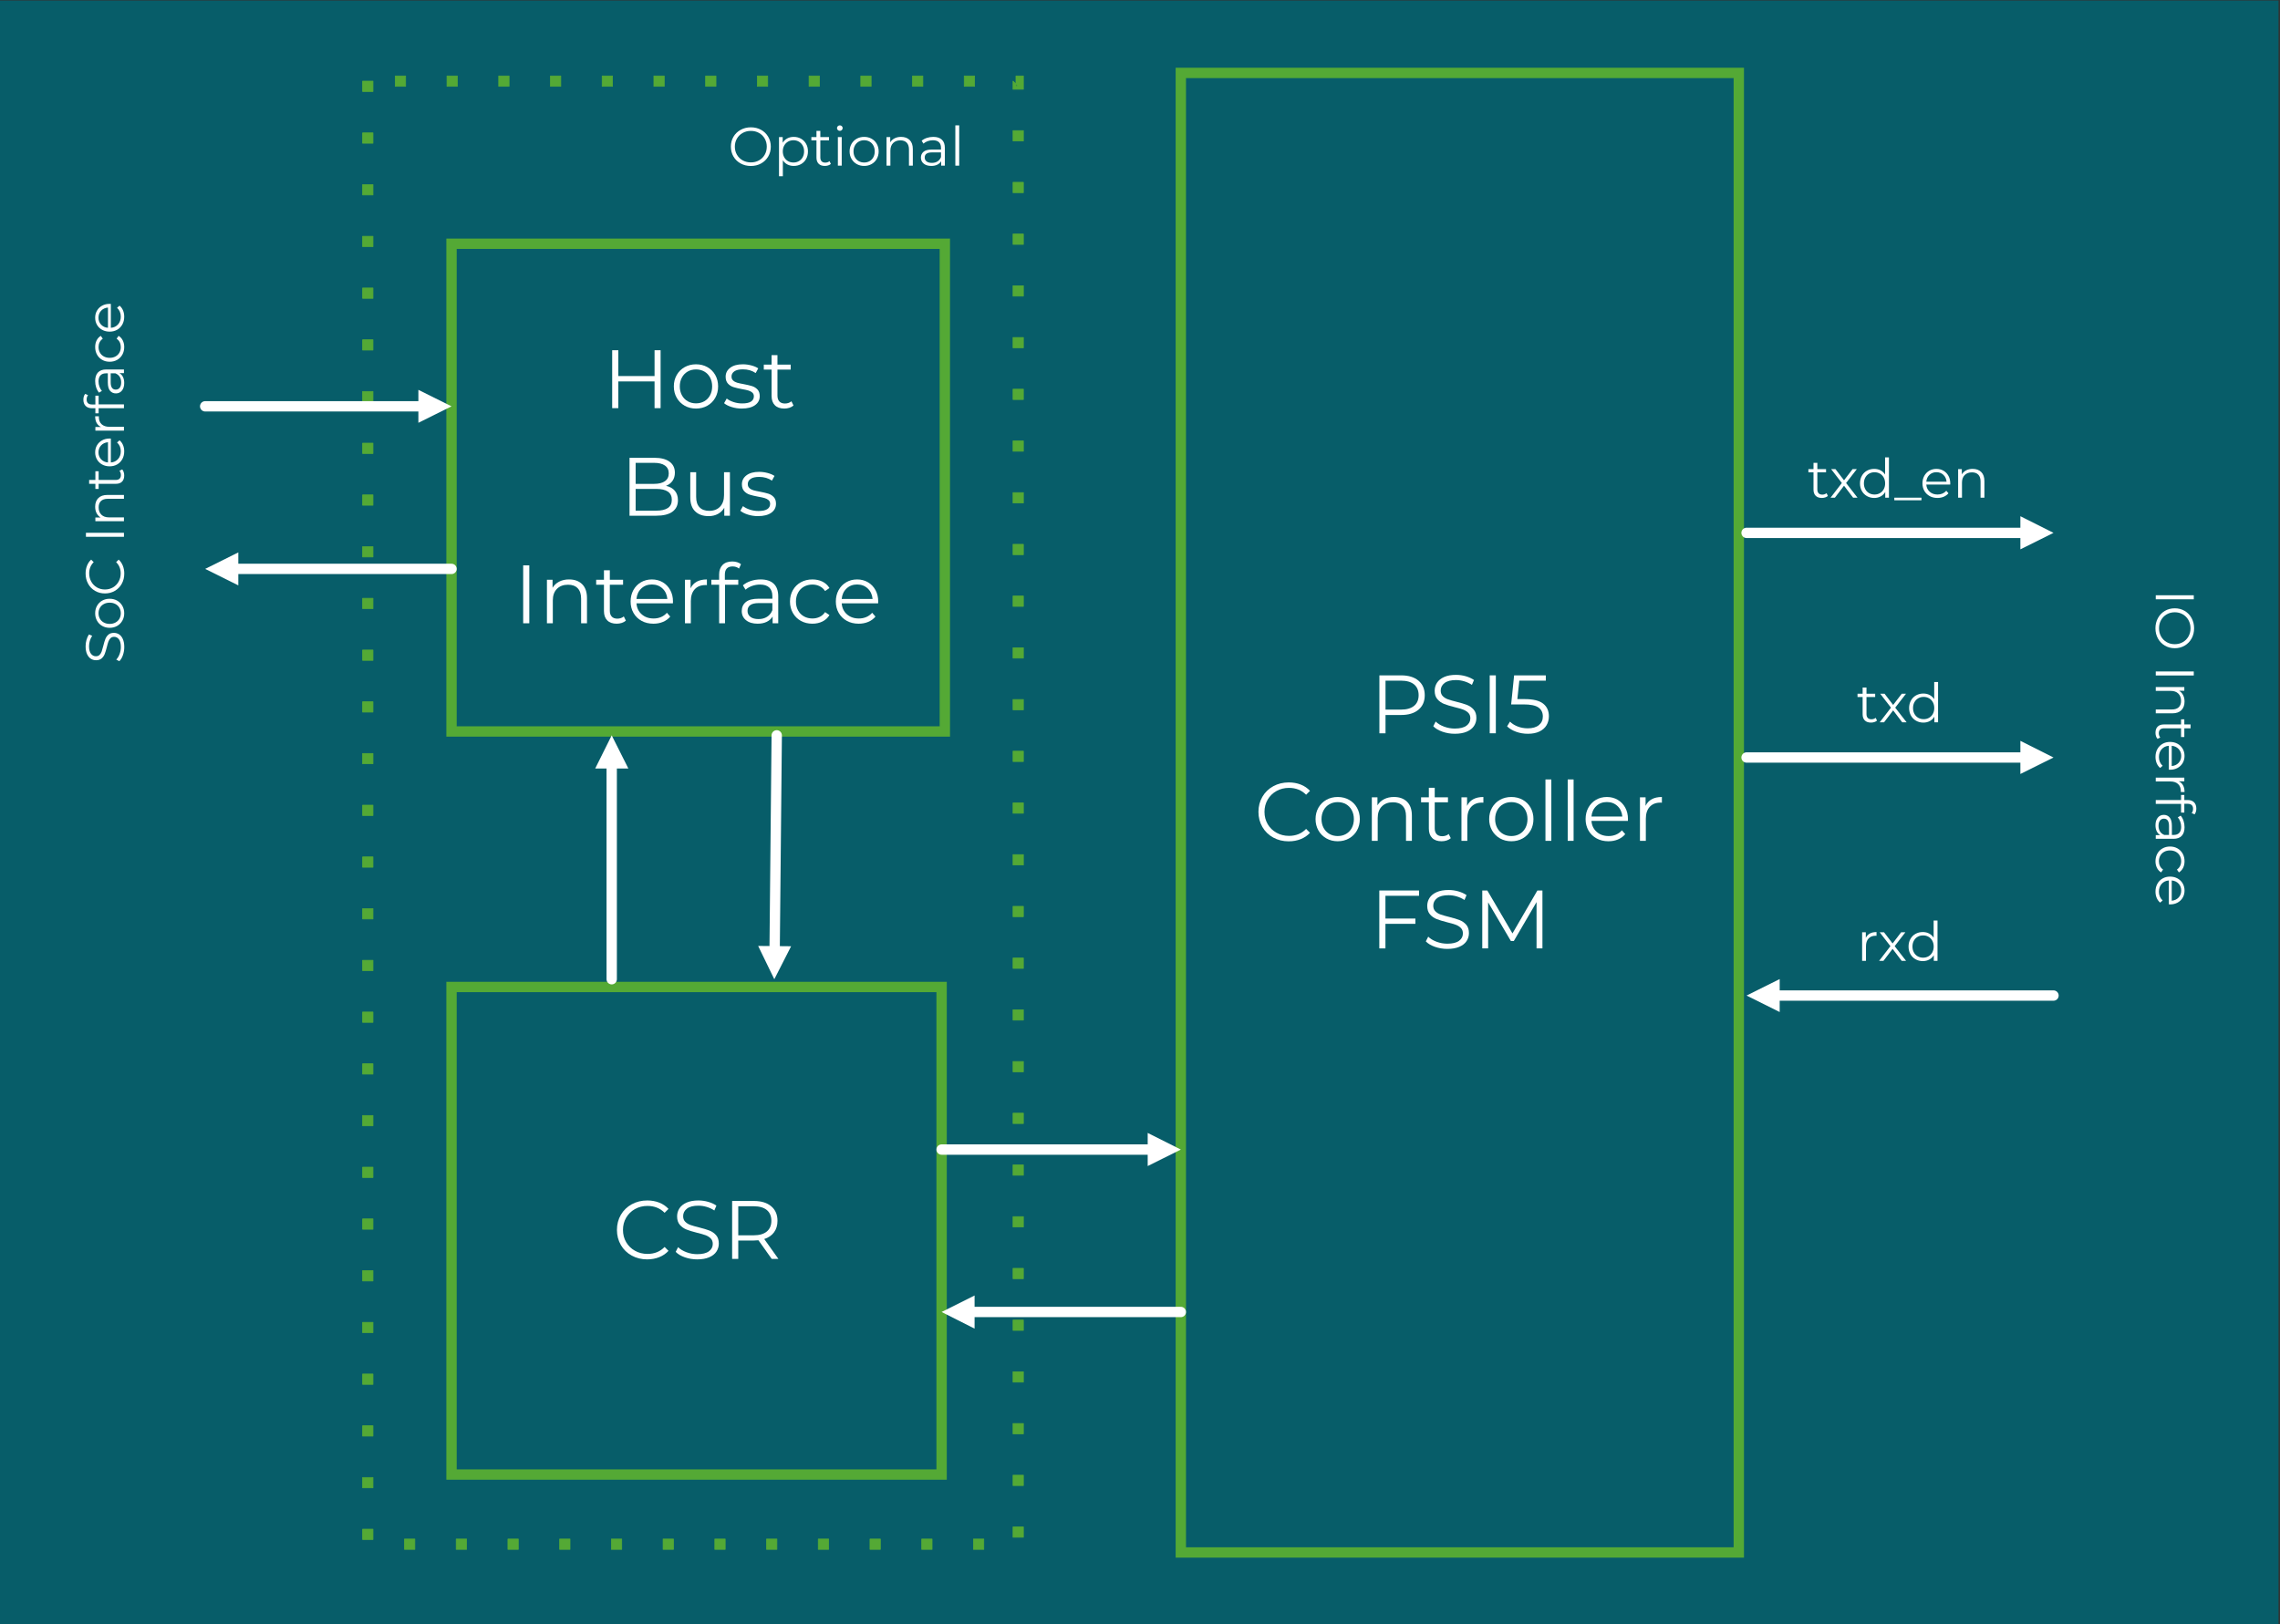 <?xml version="1.0" encoding="UTF-8"?> <svg xmlns="http://www.w3.org/2000/svg" xmlns:xlink="http://www.w3.org/1999/xlink" xmlns:xodm="http://www.corel.com/coreldraw/odm/2003" xml:space="preserve" width="9.575in" height="6.823in" version="1.1" style="shape-rendering:geometricPrecision; text-rendering:geometricPrecision; image-rendering:optimizeQuality; fill-rule:evenodd; clip-rule:evenodd" viewBox="0 0 9575 6823"><rect x="0" y="0" width="9575" height="6823" fill="#333333" stroke="none"/> <defs> <style type="text/css"> .str0 {stroke:#54A935;stroke-width:3;stroke-linejoin:round;stroke-miterlimit:2.613} .str2 {stroke:white;stroke-width:43.44;stroke-linecap:round;stroke-linejoin:round;stroke-miterlimit:2.613} .str1 {stroke:#54A935;stroke-width:43.44;stroke-linecap:square;stroke-miterlimit:2.613} .fil2 {fill:none} .fil0 {fill:#075D69} .fil1 {fill:#54A935} .fil4 {fill:white} .fil3 {fill:#FEFFFF;fill-rule:nonzero} .fil5 {fill:white;fill-rule:nonzero} </style> </defs> <g id="Layer_x0020_1">  <g id="_2103971210352"> <polygon class="fil0" points="-5.83,2.17 -5.83,6824.83 9568.72,6824.83 9568.72,2.17 "></polygon> <path class="fil1 str0" d="M1566.28 340.89l0 43.44 -43.44 0 0 -43.44 43.44 0zm0 217.22l0 43.44 -43.44 0 0 -43.44 43.44 0zm0 217.22l0 43.44 -43.44 0 0 -43.44 43.44 0zm0 217.22l0 43.44 -43.44 0 0 -43.44 43.44 0zm0 217.22l0 43.44 -43.44 0 0 -43.44 43.44 0zm0 217.22l0 43.44 -43.44 0 0 -43.44 43.44 0zm0 217.22l0 43.44 -43.44 0 0 -43.44 43.44 0zm0 217.22l0 43.44 -43.44 0 0 -43.44 43.44 0zm0 217.22l0 43.44 -43.44 0 0 -43.44 43.44 0zm0 217.22l0 43.44 -43.44 0 0 -43.44 43.44 0zm0 217.22l0 43.44 -43.44 0 0 -43.44 43.44 0zm0 217.22l0 43.44 -43.44 0 0 -43.44 43.44 0zm0 217.22l0 43.44 -43.44 0 0 -43.44 43.44 0zm0 217.22l0 43.44 -43.44 0 0 -43.44 43.44 0zm0 217.22l0 43.44 -43.44 0 0 -43.44 43.44 0zm0 217.22l0 43.44 -43.44 0 0 -43.44 43.44 0zm0 217.22l0 43.44 -43.44 0 0 -43.44 43.44 0zm0 217.22l0 43.44 -43.44 0 0 -43.44 43.44 0zm0 217.22l0 43.44 -43.44 0 0 -43.44 43.44 0zm0 217.22l0 43.44 -43.44 0 0 -43.44 43.44 0zm0 217.22l0 43.44 -43.44 0 0 -43.44 43.44 0zm0 217.22l0 43.44 -43.44 0 0 -43.44 43.44 0zm0 217.22l0 43.44 -43.44 0 0 -43.44 43.44 0zm0 217.22l0 43.44 -43.44 0 0 -43.44 43.44 0zm0 217.22l0 43.44 -43.44 0 0 -43.44 43.44 0zm0 217.22l0 43.44 -43.44 0 0 -43.44 43.44 0zm0 217.22l0 43.44 -43.44 0 0 -43.44 43.44 0zm0 217.22l0 43.44 -43.44 0 0 -43.44 43.44 0zm0 217.22l0 43.44 -43.44 0 0 -43.44 43.44 0zm132.37 41.41l43.44 0 0 43.44 -43.44 0 0 -43.44zm217.22 0l43.44 0 0 43.44 -43.44 0 0 -43.44zm217.22 0l43.44 0 0 43.44 -43.44 0 0 -43.44zm217.22 0l43.44 0 0 43.44 -43.44 0 0 -43.44zm217.22 0l43.44 0 0 43.44 -43.44 0 0 -43.44zm217.22 0l43.44 0 0 43.44 -43.44 0 0 -43.44zm217.22 0l43.44 0 0 43.44 -43.44 0 0 -43.44zm217.22 0l43.44 0 0 43.44 -43.44 0 0 -43.44zm217.22 0l43.44 0 0 43.44 -43.44 0 0 -43.44zm217.22 0l43.44 0 0 43.44 -43.44 0 0 -43.44zm217.22 0l43.44 0 0 43.44 -43.44 0 0 -43.44zm217.22 0l43.44 0 0 43.44 -43.44 0 0 -43.44zm166.31 -7.47l0 -43.44 43.44 0 0 43.44 -43.44 0zm0 -217.22l0 -43.44 43.44 0 0 43.44 -43.44 0zm0 -217.22l0 -43.44 43.44 0 0 43.44 -43.44 0zm0 -217.22l0 -43.44 43.44 0 0 43.44 -43.44 0zm0 -217.22l0 -43.44 43.44 0 0 43.44 -43.44 0zm0 -217.22l0 -43.44 43.44 0 0 43.44 -43.44 0zm0 -217.22l0 -43.44 43.44 0 0 43.44 -43.44 0zm0 -217.22l0 -43.44 43.44 0 0 43.44 -43.44 0zm0 -217.22l0 -43.44 43.44 0 0 43.44 -43.44 0zm0 -217.22l0 -43.44 43.44 0 0 43.44 -43.44 0zm0 -217.22l0 -43.44 43.44 0 0 43.44 -43.44 0zm0 -217.22l0 -43.44 43.44 0 0 43.44 -43.44 0zm0 -217.22l0 -43.44 43.44 0 0 43.44 -43.44 0zm0 -217.22l0 -43.44 43.44 0 0 43.44 -43.44 0zm0 -217.22l0 -43.44 43.44 0 0 43.44 -43.44 0zm0 -217.22l0 -43.44 43.44 0 0 43.44 -43.44 0zm0 -217.22l0 -43.44 43.44 0 0 43.44 -43.44 0zm0 -217.22l0 -43.44 43.44 0 0 43.44 -43.44 0zm0 -217.22l0 -43.44 43.44 0 0 43.44 -43.44 0zm0 -217.22l0 -43.44 43.44 0 0 43.44 -43.44 0zm0 -217.22l0 -43.44 43.44 0 0 43.44 -43.44 0zm0 -217.22l0 -43.44 43.44 0 0 43.44 -43.44 0zm0 -217.22l0 -43.44 43.44 0 0 43.44 -43.44 0zm0 -217.22l0 -43.44 43.44 0 0 43.44 -43.44 0zm0 -217.22l0 -43.44 43.44 0 0 43.44 -43.44 0zm0 -217.22l0 -43.44 43.44 0 0 43.44 -43.44 0zm0 -217.22l0 -43.44 43.44 0 0 43.44 -43.44 0zm0 -217.22l0 -43.44 43.44 0 0 43.44 -43.44 0zm0 -217.22l0 -33.94 21.72 21.72 -9.5 0 0 -43.44 31.22 0 0 55.66 -43.44 0zm-161.56 -12.22l-43.44 0 0 -43.44 43.44 0 0 43.44zm-217.22 0l-43.44 0 0 -43.44 43.44 0 0 43.44zm-217.22 0l-43.44 0 0 -43.44 43.44 0 0 43.44zm-217.22 0l-43.44 0 0 -43.44 43.44 0 0 43.44zm-217.22 0l-43.44 0 0 -43.44 43.44 0 0 43.44zm-217.22 0l-43.44 0 0 -43.44 43.44 0 0 43.44zm-217.22 0l-43.44 0 0 -43.44 43.44 0 0 43.44zm-217.22 0l-43.44 0 0 -43.44 43.44 0 0 43.44zm-217.22 0l-43.44 0 0 -43.44 43.44 0 0 43.44zm-217.22 0l-43.44 0 0 -43.44 43.44 0 0 43.44zm-217.22 0l-43.44 0 0 -43.44 43.44 0 0 43.44zm-217.22 0l-43.44 0 0 -43.44 43.44 0 0 43.44z"></path> <polygon class="fil2 str1" points="1896.18,3072.4 3967.89,3072.4 3967.89,1023.77 1896.18,1023.77 "></polygon> <polygon class="fil3" points="2774.22,1471.06 2774.22,1714.34 2748.85,1714.34 2748.85,1602.09 2596.63,1602.09 2596.63,1714.34 2570.91,1714.34 2570.91,1471.06 2596.63,1471.06 2596.63,1579.5 2748.85,1579.5 2748.85,1471.06 "></polygon> <path id="_1" class="fil3" d="M2922.97 1716.08c-17.61,0 -33.48,-4 -47.61,-11.99 -14.13,-8 -25.26,-19.06 -33.37,-33.19 -8.11,-14.13 -12.16,-30.12 -12.16,-47.96 0,-17.84 4.06,-33.83 12.16,-47.96 8.11,-14.13 19.23,-25.14 33.37,-33.02 14.13,-7.88 30,-11.82 47.61,-11.82 17.61,0 33.48,3.94 47.61,11.82 14.13,7.88 25.2,18.88 33.19,33.02 8,14.13 11.99,30.12 11.99,47.96 0,17.84 -4,33.83 -11.99,47.96 -7.99,14.13 -19.06,25.2 -33.19,33.19 -14.13,7.99 -30,11.99 -47.61,11.99zm0 -21.89c12.98,0 24.62,-2.95 34.93,-8.86 10.31,-5.91 18.36,-14.31 24.15,-25.2 5.79,-10.89 8.69,-23.29 8.69,-37.19 0,-13.9 -2.9,-26.3 -8.69,-37.19 -5.79,-10.89 -13.84,-19.29 -24.15,-25.2 -10.31,-5.91 -21.95,-8.86 -34.93,-8.86 -12.98,0 -24.62,2.96 -34.93,8.86 -10.31,5.91 -18.42,14.31 -24.33,25.2 -5.91,10.89 -8.86,23.28 -8.86,37.19 0,13.9 2.95,26.3 8.86,37.19 5.91,10.89 14.02,19.29 24.33,25.2 10.31,5.91 21.95,8.86 34.93,8.86z"></path> <path id="_2" class="fil3" d="M3115.17 1716.08c-14.83,0 -29.02,-2.14 -42.57,-6.43 -13.56,-4.28 -24.16,-9.67 -31.8,-16.16l11.12 -19.46c7.65,6.02 17.26,10.95 28.85,14.77 11.59,3.82 23.63,5.73 36.15,5.73 16.68,0 29.02,-2.61 37.01,-7.82 8,-5.21 11.99,-12.57 11.99,-22.07 0,-6.72 -2.2,-11.99 -6.6,-15.81 -4.41,-3.82 -9.96,-6.72 -16.69,-8.69 -6.72,-1.97 -15.64,-3.88 -26.76,-5.74 -14.83,-2.78 -26.76,-5.62 -35.8,-8.51 -9.04,-2.9 -16.74,-7.82 -23.11,-14.77 -6.37,-6.95 -9.56,-16.57 -9.56,-28.85 0,-15.29 6.37,-27.8 19.12,-37.54 12.74,-9.73 30.47,-14.6 53.17,-14.6 11.81,0 23.63,1.56 35.45,4.69 11.82,3.13 21.55,7.24 29.2,12.34l-10.78 19.81c-15.06,-10.43 -33.02,-15.64 -53.87,-15.64 -15.76,0 -27.63,2.78 -35.62,8.34 -8,5.56 -11.99,12.86 -11.99,21.89 0,6.95 2.26,12.51 6.78,16.68 4.52,4.17 10.13,7.24 16.85,9.21 6.72,1.97 15.99,4 27.8,6.08 14.6,2.78 26.3,5.56 35.1,8.34 8.8,2.78 16.33,7.53 22.59,14.25 6.26,6.72 9.39,15.98 9.39,27.8 0,15.99 -6.66,28.67 -19.98,38.06 -13.32,9.39 -31.8,14.07 -55.44,14.07z"></path> <path id="_3" class="fil3" d="M3332.38 1703.22c-4.63,4.17 -10.37,7.36 -17.2,9.56 -6.83,2.2 -13.96,3.3 -21.37,3.3 -17.15,0 -30.35,-4.63 -39.62,-13.9 -9.27,-9.27 -13.9,-22.36 -13.9,-39.27l0 -110.52 -32.67 0 0 -20.85 32.67 0 0 -39.97 24.67 0 0 39.97 55.61 0 0 20.85 -55.61 0 0 109.13c0,10.89 2.72,19.17 8.17,24.85 5.44,5.68 13.26,8.51 23.46,8.51 5.09,0 10.02,-0.81 14.77,-2.43 4.75,-1.62 8.86,-3.94 12.34,-6.95l8.69 17.72z"></path> <path class="fil3" d="M2796.99 2040.69c15.98,3.48 28.32,10.37 37.01,20.68 8.69,10.31 13.04,23.58 13.04,39.8 0,20.85 -7.7,36.9 -23.11,48.14 -15.41,11.24 -38.17,16.85 -68.29,16.85l-111.91 0 0 -243.28 104.96 0c27.11,0 48.14,5.44 63.08,16.33 14.94,10.89 22.41,26.3 22.41,46.22 0,13.44 -3.3,24.85 -9.91,34.23 -6.6,9.39 -15.7,16.39 -27.28,21.03zm-127.55 -96.62l0 88.28 77.5 0c19.69,0 34.87,-3.76 45.53,-11.3 10.66,-7.53 15.99,-18.48 15.99,-32.84 0,-14.37 -5.33,-25.31 -15.99,-32.84 -10.66,-7.53 -25.83,-11.3 -45.53,-11.3l-77.5 0zm85.84 200.88c21.78,0 38.23,-3.71 49.35,-11.12 11.12,-7.41 16.68,-19 16.68,-34.75 0,-30.35 -22.01,-45.53 -66.04,-45.53l-85.84 0 0 91.41 85.84 0z"></path> <path id="_1_0" class="fil3" d="M3065.3 1983.34l0 182.81 -23.63 0 0 -33.37c-6.49,11.12 -15.41,19.75 -26.76,25.89 -11.35,6.14 -24.33,9.21 -38.93,9.21 -23.87,0 -42.69,-6.66 -56.48,-19.98 -13.79,-13.32 -20.68,-32.84 -20.68,-58.56l0 -106 24.68 0 0 103.57c0,19.23 4.75,33.83 14.25,43.79 9.5,9.96 23.06,14.94 40.66,14.94 19.23,0 34.41,-5.85 45.53,-17.55 11.12,-11.7 16.68,-27.98 16.68,-48.83l0 -95.93 24.68 0z"></path> <path id="_2_1" class="fil3" d="M3183.46 2167.89c-14.83,0 -29.02,-2.14 -42.57,-6.43 -13.56,-4.28 -24.16,-9.67 -31.8,-16.16l11.12 -19.46c7.65,6.02 17.26,10.95 28.85,14.77 11.59,3.82 23.63,5.73 36.15,5.73 16.68,0 29.02,-2.61 37.01,-7.82 8,-5.21 11.99,-12.57 11.99,-22.07 0,-6.72 -2.2,-11.99 -6.6,-15.81 -4.41,-3.82 -9.96,-6.72 -16.69,-8.69 -6.72,-1.97 -15.64,-3.88 -26.76,-5.74 -14.83,-2.78 -26.76,-5.62 -35.8,-8.51 -9.04,-2.9 -16.74,-7.82 -23.11,-14.77 -6.37,-6.95 -9.56,-16.57 -9.56,-28.85 0,-15.29 6.37,-27.8 19.12,-37.54 12.74,-9.73 30.47,-14.6 53.17,-14.6 11.81,0 23.63,1.56 35.45,4.69 11.82,3.13 21.55,7.24 29.2,12.34l-10.78 19.81c-15.06,-10.43 -33.02,-15.64 -53.87,-15.64 -15.76,0 -27.63,2.78 -35.62,8.34 -8,5.56 -11.99,12.86 -11.99,21.89 0,6.95 2.26,12.51 6.78,16.68 4.52,4.17 10.13,7.24 16.85,9.21 6.72,1.97 15.99,4 27.8,6.08 14.6,2.78 26.3,5.56 35.1,8.34 8.8,2.78 16.33,7.53 22.59,14.25 6.26,6.72 9.39,15.98 9.39,27.8 0,15.99 -6.66,28.67 -19.98,38.06 -13.32,9.39 -31.8,14.07 -55.44,14.07z"></path> <polygon class="fil3" points="2197.12,2374.68 2222.83,2374.68 2222.83,2617.96 2197.12,2617.96 "></polygon> <path id="_1_2" class="fil3" d="M2390.01 2433.76c22.94,0 41.18,6.66 54.74,19.98 13.56,13.32 20.33,32.73 20.33,58.22l0 106 -24.67 0 0 -103.57c0,-19 -4.75,-33.48 -14.25,-43.44 -9.5,-9.96 -23.05,-14.94 -40.66,-14.94 -19.69,0 -35.28,5.85 -46.74,17.55 -11.47,11.7 -17.2,27.86 -17.2,48.48l0 95.92 -24.68 0 0 -182.81 23.63 0 0 33.71c6.72,-11.12 16.05,-19.75 27.98,-25.89 11.93,-6.14 25.78,-9.21 41.53,-9.21z"></path> <path id="_2_3" class="fil3" d="M2628.43 2606.84c-4.63,4.17 -10.37,7.36 -17.2,9.56 -6.83,2.2 -13.96,3.3 -21.37,3.3 -17.15,0 -30.35,-4.63 -39.62,-13.9 -9.27,-9.27 -13.9,-22.36 -13.9,-39.27l0 -110.52 -32.67 0 0 -20.85 32.67 0 0 -39.97 24.67 0 0 39.97 55.61 0 0 20.85 -55.61 0 0 109.13c0,10.89 2.72,19.17 8.17,24.85 5.44,5.68 13.26,8.51 23.46,8.51 5.09,0 10.02,-0.81 14.77,-2.43 4.75,-1.62 8.86,-3.94 12.34,-6.95l8.69 17.72z"></path> <path id="_3_4" class="fil3" d="M2825.83 2534.2l-152.92 0c1.39,19 8.69,34.35 21.9,46.05 13.2,11.7 29.89,17.55 50.05,17.55 11.35,0 21.78,-2.03 31.28,-6.08 9.5,-4.06 17.72,-10.02 24.67,-17.9l13.9 15.99c-8.11,9.73 -18.24,17.15 -30.41,22.24 -12.17,5.1 -25.54,7.65 -40.14,7.65 -18.77,0 -35.39,-4 -49.87,-11.99 -14.48,-8 -25.78,-19.06 -33.89,-33.19 -8.11,-14.13 -12.16,-30.12 -12.16,-47.96 0,-17.84 3.88,-33.83 11.64,-47.96 7.76,-14.13 18.42,-25.14 31.98,-33.02 13.55,-7.88 28.79,-11.82 45.7,-11.82 16.91,0 32.09,3.94 45.53,11.82 13.44,7.88 23.98,18.82 31.63,32.84 7.65,14.02 11.47,30.06 11.47,48.13l-0.35 7.65zm-88.28 -79.24c-17.61,0 -32.38,5.62 -44.31,16.86 -11.93,11.24 -18.71,25.89 -20.33,43.96l129.64 0c-1.62,-18.07 -8.4,-32.73 -20.33,-43.96 -11.93,-11.24 -26.82,-16.86 -44.66,-16.86z"></path> <path id="_4" class="fil3" d="M2900.2 2470.95c5.8,-12.28 14.43,-21.55 25.89,-27.8 11.47,-6.26 25.66,-9.39 42.57,-9.39l0 23.98 -5.91 -0.35c-19.23,0 -34.29,5.91 -45.18,17.72 -10.89,11.82 -16.33,28.38 -16.33,49.7l0 93.14 -24.68 0 0 -182.81 23.63 0 0 35.8z"></path> <path id="_5" class="fil3" d="M3076.41 2379.2c-10.66,0 -18.71,2.89 -24.16,8.69 -5.44,5.79 -8.17,14.36 -8.17,25.72l0 21.55 56.3 0 0 20.85 -55.61 0 0 161.96 -24.67 0 0 -161.96 -32.67 0 0 -20.85 32.67 0 0 -22.59c0,-16.68 4.81,-29.89 14.42,-39.62 9.62,-9.73 23.23,-14.6 40.84,-14.6 6.95,0 13.67,0.98 20.16,2.95 6.49,1.97 11.93,4.81 16.33,8.52l-8.34 18.42c-7.18,-6.02 -16.22,-9.04 -27.11,-9.04z"></path> <path id="_6" class="fil3" d="M3194.23 2433.76c23.87,0 42.17,5.97 54.91,17.9 12.74,11.93 19.11,29.6 19.11,53l0 113.3 -23.63 0 0 -28.5c-5.56,9.5 -13.73,16.91 -24.5,22.24 -10.78,5.33 -23.57,7.99 -38.41,7.99 -20.39,0 -36.61,-4.86 -48.65,-14.59 -12.05,-9.73 -18.07,-22.59 -18.07,-38.58 0,-15.52 5.62,-28.04 16.86,-37.54 11.24,-9.5 29.13,-14.25 53.69,-14.25l58.04 0 0 -11.12c0,-15.76 -4.4,-27.75 -13.21,-35.97 -8.8,-8.22 -21.66,-12.34 -38.58,-12.34 -11.58,0 -22.7,1.91 -33.36,5.74 -10.66,3.82 -19.81,9.09 -27.46,15.81l-11.12 -18.42c9.27,-7.88 20.39,-13.96 33.37,-18.25 12.97,-4.28 26.65,-6.43 41.01,-6.43zm-8.69 166.48c13.91,0 25.83,-3.19 35.8,-9.56 9.96,-6.37 17.38,-15.58 22.24,-27.63l0 -29.89 -57.35 0c-31.28,0 -46.92,10.89 -46.92,32.67 0,10.66 4.06,19.06 12.16,25.2 8.11,6.14 19.46,9.21 34.06,9.21z"></path> <path id="_7" class="fil3" d="M3411.8 2619.7c-18.07,0 -34.23,-3.94 -48.48,-11.81 -14.25,-7.88 -25.43,-18.94 -33.54,-33.19 -8.11,-14.25 -12.16,-30.3 -12.16,-48.14 0,-17.84 4.06,-33.83 12.16,-47.96 8.11,-14.13 19.29,-25.14 33.54,-33.02 14.25,-7.88 30.41,-11.82 48.48,-11.82 15.76,0 29.83,3.07 42.22,9.21 12.4,6.14 22.19,15.12 29.37,26.93l-18.42 12.51c-6.02,-9.04 -13.67,-15.81 -22.94,-20.33 -9.27,-4.52 -19.35,-6.78 -30.24,-6.78 -13.21,0 -25.08,2.96 -35.63,8.86 -10.54,5.91 -18.77,14.31 -24.67,25.2 -5.91,10.89 -8.86,23.28 -8.86,37.19 0,14.13 2.95,26.59 8.86,37.36 5.91,10.78 14.13,19.11 24.67,25.02 10.54,5.91 22.42,8.86 35.63,8.86 10.89,0 20.97,-2.2 30.24,-6.6 9.27,-4.41 16.91,-11.12 22.94,-20.16l18.42 12.51c-7.19,11.81 -17.03,20.79 -29.54,26.93 -12.51,6.14 -26.53,9.21 -42.05,9.21z"></path> <path id="_8" class="fil3" d="M3687.74 2534.2l-152.92 0c1.39,19 8.69,34.35 21.9,46.05 13.2,11.7 29.89,17.55 50.05,17.55 11.35,0 21.78,-2.03 31.28,-6.08 9.5,-4.06 17.72,-10.02 24.67,-17.9l13.9 15.99c-8.11,9.73 -18.24,17.15 -30.41,22.24 -12.17,5.1 -25.54,7.65 -40.14,7.65 -18.77,0 -35.39,-4 -49.87,-11.99 -14.48,-8 -25.78,-19.06 -33.89,-33.19 -8.11,-14.13 -12.16,-30.12 -12.16,-47.96 0,-17.84 3.88,-33.83 11.64,-47.96 7.76,-14.13 18.42,-25.14 31.98,-33.02 13.55,-7.88 28.79,-11.82 45.7,-11.82 16.91,0 32.09,3.94 45.53,11.82 13.44,7.88 23.98,18.82 31.63,32.84 7.65,14.02 11.47,30.06 11.47,48.13l-0.35 7.65zm-88.28 -79.24c-17.61,0 -32.38,5.62 -44.31,16.86 -11.93,11.24 -18.71,25.89 -20.33,43.96l129.64 0c-1.62,-18.07 -8.4,-32.73 -20.33,-43.96 -11.93,-11.24 -26.82,-16.86 -44.66,-16.86z"></path> <polygon class="fil2 str1" points="4958.95,6520.73 7302.19,6520.73 7302.19,306.27 4958.95,306.27 "></polygon> <path class="fil3" d="M5883.92 2836.67c31.05,0 55.38,7.41 72.98,22.24 17.61,14.83 26.41,35.22 26.41,61.17 0,25.95 -8.8,46.28 -26.41,60.99 -17.61,14.71 -41.94,22.07 -72.98,22.07l-65.34 0 0 76.81 -25.72 0 0 -243.28 91.06 0zm-0.69 143.89c24.09,0 42.52,-5.27 55.26,-15.81 12.74,-10.54 19.11,-25.43 19.11,-44.66 0,-19.7 -6.37,-34.81 -19.11,-45.36 -12.74,-10.54 -31.17,-15.81 -55.26,-15.81l-64.65 0 0 121.64 64.65 0z"></path> <path id="_1_5" class="fil3" d="M6109.48 3082.04c-18.07,0 -35.39,-2.9 -51.96,-8.69 -16.57,-5.8 -29.37,-13.44 -38.41,-22.94l10.08 -19.81c8.8,8.8 20.5,15.93 35.1,21.37 14.6,5.44 29.66,8.17 45.18,8.17 21.78,0 38.11,-4 49,-11.99 10.89,-8 16.33,-18.36 16.33,-31.11 0,-9.73 -2.95,-17.49 -8.86,-23.29 -5.91,-5.79 -13.15,-10.25 -21.72,-13.38 -8.57,-3.13 -20.51,-6.55 -35.8,-10.26 -18.3,-4.63 -32.9,-9.09 -43.79,-13.38 -10.89,-4.29 -20.21,-10.83 -27.98,-19.64 -7.76,-8.8 -11.64,-20.74 -11.64,-35.8 0,-12.28 3.24,-23.46 9.73,-33.54 6.49,-10.08 16.45,-18.13 29.89,-24.15 13.44,-6.02 30.12,-9.04 50.05,-9.04 13.9,0 27.52,1.91 40.84,5.74 13.32,3.82 24.85,9.09 34.58,15.81l-8.69 20.5c-10.19,-6.72 -21.08,-11.76 -32.67,-15.12 -11.58,-3.36 -22.94,-5.04 -34.06,-5.04 -21.31,0 -37.36,4.11 -48.13,12.34 -10.78,8.22 -16.16,18.82 -16.16,31.8 0,9.73 2.95,17.55 8.86,23.46 5.91,5.91 13.32,10.43 22.24,13.56 8.92,3.13 20.91,6.54 35.97,10.25 17.84,4.4 32.26,8.74 43.27,13.03 11,4.29 20.33,10.78 27.98,19.46 7.65,8.69 11.47,20.44 11.47,35.28 0,12.28 -3.3,23.46 -9.91,33.54 -6.6,10.08 -16.74,18.07 -30.41,23.98 -13.67,5.91 -30.47,8.86 -50.39,8.86z"></path> <polygon id="_2_6" class="fil3" points="6256.15,2836.67 6281.86,2836.67 6281.86,3079.95 6256.15,3079.95 "></polygon> <path id="_3_7" class="fil3" d="M6403.5 2936.42c35.22,0 60.88,6.31 76.98,18.94 16.1,12.63 24.15,30.3 24.15,53 0,14.13 -3.3,26.76 -9.91,37.88 -6.6,11.12 -16.51,19.87 -29.72,26.24 -13.2,6.37 -29.43,9.56 -48.65,9.56 -17.38,0 -33.89,-2.84 -49.53,-8.52 -15.64,-5.68 -28.21,-13.26 -37.71,-22.76l12.17 -19.81c8.11,8.34 18.77,15.12 31.97,20.33 13.21,5.21 27.46,7.82 42.75,7.82 20.16,0 35.74,-4.52 46.75,-13.55 11,-9.04 16.51,-21.09 16.51,-36.15 0,-16.69 -6.2,-29.31 -18.59,-37.88 -12.4,-8.57 -33.31,-12.86 -62.73,-12.86l-51.78 0 12.51 -121.99 133.11 0 0 22.24 -111.22 0 -8.34 77.5 31.28 0z"></path> <path class="fil3" d="M5412.13 3533.85c-24.1,0 -45.82,-5.33 -65.17,-15.99 -19.35,-10.66 -34.52,-25.43 -45.53,-44.31 -11.01,-18.89 -16.51,-40.03 -16.51,-63.43 0,-23.4 5.5,-44.54 16.51,-63.43 11,-18.88 26.24,-33.65 45.7,-44.31 19.46,-10.66 41.24,-15.99 65.34,-15.99 18.07,0 34.76,3.02 50.05,9.04 15.29,6.02 28.27,14.83 38.93,26.41l-16.33 16.33c-19,-19.23 -42.98,-28.85 -71.94,-28.85 -19.23,0 -36.72,4.4 -52.48,13.2 -15.76,8.81 -28.09,20.85 -37.02,36.15 -8.92,15.29 -13.38,32.44 -13.38,51.44 0,19 4.46,36.15 13.38,51.44 8.92,15.29 21.26,27.34 37.02,36.15 15.76,8.8 33.25,13.2 52.48,13.2 29.19,0 53.17,-9.73 71.94,-29.19l16.33 16.33c-10.66,11.59 -23.69,20.45 -39.1,26.59 -15.41,6.14 -32.15,9.21 -50.22,9.21z"></path> <path id="_1_8" class="fil3" d="M5617.88 3533.5c-17.61,0 -33.48,-4 -47.61,-11.99 -14.13,-8 -25.26,-19.06 -33.37,-33.19 -8.11,-14.13 -12.16,-30.12 -12.16,-47.96 0,-17.84 4.06,-33.83 12.16,-47.96 8.11,-14.13 19.23,-25.14 33.37,-33.02 14.13,-7.88 30,-11.82 47.61,-11.82 17.61,0 33.48,3.94 47.61,11.82 14.13,7.88 25.2,18.88 33.19,33.02 8,14.13 11.99,30.12 11.99,47.96 0,17.84 -4,33.83 -11.99,47.96 -7.99,14.13 -19.06,25.2 -33.19,33.19 -14.13,7.99 -30,11.99 -47.61,11.99zm0 -21.89c12.98,0 24.62,-2.95 34.93,-8.86 10.31,-5.91 18.36,-14.31 24.15,-25.2 5.79,-10.89 8.69,-23.29 8.69,-37.19 0,-13.9 -2.9,-26.3 -8.69,-37.19 -5.79,-10.89 -13.84,-19.29 -24.15,-25.2 -10.31,-5.91 -21.95,-8.86 -34.93,-8.86 -12.98,0 -24.62,2.96 -34.93,8.86 -10.31,5.91 -18.42,14.31 -24.33,25.2 -5.91,10.89 -8.86,23.28 -8.86,37.19 0,13.9 2.95,26.3 8.86,37.19 5.91,10.89 14.02,19.29 24.33,25.2 10.31,5.91 21.95,8.86 34.93,8.86z"></path> <path id="_2_9" class="fil3" d="M5854.21 3347.56c22.94,0 41.18,6.66 54.74,19.98 13.56,13.32 20.33,32.73 20.33,58.22l0 106 -24.67 0 0 -103.57c0,-19 -4.75,-33.48 -14.25,-43.44 -9.5,-9.96 -23.05,-14.94 -40.66,-14.94 -19.69,0 -35.28,5.85 -46.74,17.55 -11.47,11.7 -17.2,27.86 -17.2,48.48l0 95.92 -24.68 0 0 -182.81 23.63 0 0 33.71c6.72,-11.12 16.05,-19.75 27.98,-25.89 11.93,-6.14 25.78,-9.21 41.53,-9.21z"></path> <path id="_3_10" class="fil3" d="M6092.63 3520.64c-4.63,4.17 -10.37,7.36 -17.2,9.56 -6.83,2.2 -13.96,3.3 -21.37,3.3 -17.15,0 -30.35,-4.63 -39.62,-13.9 -9.27,-9.27 -13.9,-22.36 -13.9,-39.27l0 -110.52 -32.67 0 0 -20.85 32.67 0 0 -39.97 24.67 0 0 39.97 55.61 0 0 20.85 -55.61 0 0 109.13c0,10.89 2.72,19.17 8.17,24.85 5.44,5.68 13.26,8.51 23.46,8.51 5.09,0 10.02,-0.81 14.77,-2.43 4.75,-1.62 8.86,-3.94 12.34,-6.95l8.69 17.72z"></path> <path id="_4_11" class="fil3" d="M6161.09 3384.75c5.8,-12.28 14.43,-21.55 25.89,-27.8 11.47,-6.26 25.66,-9.39 42.57,-9.39l0 23.98 -5.91 -0.35c-19.23,0 -34.29,5.91 -45.18,17.72 -10.89,11.82 -16.33,28.38 -16.33,49.7l0 93.14 -24.68 0 0 -182.81 23.63 0 0 35.8z"></path> <path id="_5_12" class="fil3" d="M6347.03 3533.5c-17.61,0 -33.48,-4 -47.61,-11.99 -14.13,-8 -25.26,-19.06 -33.37,-33.19 -8.11,-14.13 -12.16,-30.12 -12.16,-47.96 0,-17.84 4.06,-33.83 12.16,-47.96 8.11,-14.13 19.23,-25.14 33.37,-33.02 14.13,-7.88 30,-11.82 47.61,-11.82 17.61,0 33.48,3.94 47.61,11.82 14.13,7.88 25.2,18.88 33.19,33.02 8,14.13 11.99,30.12 11.99,47.96 0,17.84 -4,33.83 -11.99,47.96 -7.99,14.13 -19.06,25.2 -33.19,33.19 -14.13,7.99 -30,11.99 -47.61,11.99zm0 -21.89c12.98,0 24.62,-2.95 34.93,-8.86 10.31,-5.91 18.36,-14.31 24.15,-25.2 5.79,-10.89 8.69,-23.29 8.69,-37.19 0,-13.9 -2.9,-26.3 -8.69,-37.19 -5.79,-10.89 -13.84,-19.29 -24.15,-25.2 -10.31,-5.91 -21.95,-8.86 -34.93,-8.86 -12.98,0 -24.62,2.96 -34.93,8.86 -10.31,5.91 -18.42,14.31 -24.33,25.2 -5.91,10.89 -8.86,23.28 -8.86,37.19 0,13.9 2.95,26.3 8.86,37.19 5.91,10.89 14.02,19.29 24.33,25.2 10.31,5.91 21.95,8.86 34.93,8.86z"></path> <polygon id="_6_13" class="fil3" points="6490.22,3273.88 6514.9,3273.88 6514.9,3531.76 6490.22,3531.76 "></polygon> <polygon id="_7_14" class="fil3" points="6583.71,3273.88 6608.39,3273.88 6608.39,3531.76 6583.71,3531.76 "></polygon> <path id="_8_15" class="fil3" d="M6836.38 3448l-152.92 0c1.39,19 8.69,34.35 21.9,46.05 13.2,11.7 29.89,17.55 50.05,17.55 11.35,0 21.78,-2.03 31.28,-6.08 9.5,-4.06 17.72,-10.02 24.67,-17.9l13.9 15.99c-8.11,9.73 -18.24,17.15 -30.41,22.24 -12.17,5.1 -25.54,7.65 -40.14,7.65 -18.77,0 -35.39,-4 -49.87,-11.99 -14.48,-8 -25.78,-19.06 -33.89,-33.19 -8.11,-14.13 -12.16,-30.12 -12.16,-47.96 0,-17.84 3.88,-33.83 11.64,-47.96 7.76,-14.13 18.42,-25.14 31.98,-33.02 13.55,-7.88 28.79,-11.82 45.7,-11.82 16.91,0 32.09,3.94 45.53,11.82 13.44,7.88 23.98,18.82 31.63,32.84 7.65,14.02 11.47,30.06 11.47,48.13l-0.35 7.65zm-88.28 -79.24c-17.61,0 -32.38,5.62 -44.31,16.86 -11.93,11.24 -18.71,25.89 -20.33,43.96l129.64 0c-1.62,-18.07 -8.4,-32.73 -20.33,-43.96 -11.93,-11.24 -26.82,-16.86 -44.66,-16.86z"></path> <path id="_9" class="fil3" d="M6910.76 3384.75c5.8,-12.28 14.43,-21.55 25.89,-27.8 11.47,-6.26 25.66,-9.39 42.57,-9.39l0 23.98 -5.91 -0.35c-19.23,0 -34.29,5.91 -45.18,17.72 -10.89,11.82 -16.33,28.38 -16.33,49.7l0 93.14 -24.68 0 0 -182.81 23.63 0 0 35.8z"></path> <polygon class="fil3" points="5818.24,3762.53 5818.24,3858.11 5944.05,3858.11 5944.05,3880.35 5818.24,3880.35 5818.24,3983.57 5792.52,3983.57 5792.52,3740.29 5959.34,3740.29 5959.34,3762.53 "></polygon> <path id="_1_16" class="fil3" d="M6078.2 3985.66c-18.07,0 -35.39,-2.9 -51.96,-8.69 -16.57,-5.8 -29.37,-13.44 -38.41,-22.94l10.08 -19.81c8.8,8.8 20.5,15.93 35.1,21.37 14.6,5.44 29.66,8.17 45.18,8.17 21.78,0 38.11,-4 49,-11.99 10.89,-8 16.33,-18.36 16.33,-31.11 0,-9.73 -2.95,-17.49 -8.86,-23.29 -5.91,-5.79 -13.15,-10.25 -21.72,-13.38 -8.57,-3.13 -20.51,-6.55 -35.8,-10.26 -18.3,-4.63 -32.9,-9.09 -43.79,-13.38 -10.89,-4.29 -20.21,-10.83 -27.98,-19.64 -7.76,-8.8 -11.64,-20.74 -11.64,-35.8 0,-12.28 3.24,-23.46 9.73,-33.54 6.49,-10.08 16.45,-18.13 29.89,-24.15 13.44,-6.02 30.12,-9.04 50.05,-9.04 13.9,0 27.52,1.91 40.84,5.74 13.32,3.82 24.85,9.09 34.58,15.81l-8.69 20.5c-10.19,-6.72 -21.08,-11.76 -32.67,-15.12 -11.58,-3.36 -22.94,-5.04 -34.06,-5.04 -21.31,0 -37.36,4.11 -48.13,12.34 -10.78,8.22 -16.16,18.82 -16.16,31.8 0,9.73 2.95,17.55 8.86,23.46 5.91,5.91 13.32,10.43 22.24,13.56 8.92,3.13 20.91,6.54 35.97,10.25 17.84,4.4 32.26,8.74 43.27,13.03 11,4.29 20.33,10.78 27.98,19.46 7.65,8.69 11.47,20.44 11.47,35.28 0,12.28 -3.3,23.46 -9.91,33.54 -6.6,10.08 -16.74,18.07 -30.41,23.98 -13.67,5.91 -30.47,8.86 -50.39,8.86z"></path> <polygon id="_2_17" class="fil3" points="6477.53,3740.29 6477.53,3983.57 6452.85,3983.57 6452.85,3788.94 6357.28,3952.64 6345.11,3952.64 6249.54,3789.99 6249.54,3983.57 6224.87,3983.57 6224.87,3740.29 6246.06,3740.29 6351.72,3920.67 6456.33,3740.29 "></polygon> <polygon class="fil2 str1" points="1896.18,6193.55 3954.32,6193.55 3954.32,4145.59 1896.18,4145.59 "></polygon> <path class="fil3" d="M2718.07 5289.74c-24.1,0 -45.82,-5.33 -65.17,-15.99 -19.35,-10.66 -34.52,-25.43 -45.53,-44.31 -11.01,-18.89 -16.51,-40.03 -16.51,-63.43 0,-23.4 5.5,-44.54 16.51,-63.43 11,-18.88 26.24,-33.65 45.7,-44.31 19.46,-10.66 41.24,-15.99 65.34,-15.99 18.07,0 34.76,3.02 50.05,9.04 15.29,6.02 28.27,14.83 38.93,26.41l-16.33 16.33c-19,-19.23 -42.98,-28.85 -71.94,-28.85 -19.23,0 -36.72,4.4 -52.48,13.2 -15.76,8.81 -28.09,20.85 -37.02,36.15 -8.92,15.29 -13.38,32.44 -13.38,51.44 0,19 4.46,36.15 13.38,51.44 8.92,15.29 21.26,27.34 37.02,36.15 15.76,8.8 33.25,13.2 52.48,13.2 29.19,0 53.17,-9.73 71.94,-29.19l16.33 16.33c-10.66,11.59 -23.69,20.45 -39.1,26.59 -15.41,6.14 -32.15,9.21 -50.22,9.21z"></path> <path id="_1_18" class="fil3" d="M2927.99 5289.74c-18.07,0 -35.39,-2.9 -51.96,-8.69 -16.57,-5.8 -29.37,-13.44 -38.41,-22.94l10.08 -19.81c8.8,8.8 20.5,15.93 35.1,21.37 14.6,5.44 29.66,8.17 45.18,8.17 21.78,0 38.11,-4 49,-11.99 10.89,-8 16.33,-18.36 16.33,-31.11 0,-9.73 -2.95,-17.49 -8.86,-23.29 -5.91,-5.79 -13.15,-10.25 -21.72,-13.38 -8.57,-3.13 -20.51,-6.55 -35.8,-10.26 -18.3,-4.63 -32.9,-9.09 -43.79,-13.38 -10.89,-4.29 -20.21,-10.83 -27.98,-19.64 -7.76,-8.8 -11.64,-20.74 -11.64,-35.8 0,-12.28 3.24,-23.46 9.73,-33.54 6.49,-10.08 16.45,-18.13 29.89,-24.15 13.44,-6.02 30.12,-9.04 50.05,-9.04 13.9,0 27.52,1.91 40.84,5.74 13.32,3.82 24.85,9.09 34.58,15.81l-8.69 20.5c-10.19,-6.72 -21.08,-11.76 -32.67,-15.12 -11.58,-3.36 -22.94,-5.04 -34.06,-5.04 -21.31,0 -37.36,4.11 -48.13,12.34 -10.78,8.22 -16.16,18.82 -16.16,31.8 0,9.73 2.95,17.55 8.86,23.46 5.91,5.91 13.32,10.43 22.24,13.56 8.92,3.13 20.91,6.54 35.97,10.25 17.84,4.4 32.26,8.74 43.27,13.03 11,4.29 20.33,10.78 27.98,19.46 7.65,8.69 11.47,20.44 11.47,35.28 0,12.28 -3.3,23.46 -9.91,33.54 -6.6,10.08 -16.74,18.07 -30.41,23.98 -13.67,5.91 -30.47,8.86 -50.39,8.86z"></path> <path id="_2_19" class="fil3" d="M3240.78 5287.65l-55.61 -78.2c-6.26,0.69 -12.74,1.04 -19.46,1.04l-65.34 0 0 77.15 -25.72 0 0 -243.28 91.06 0c31.05,0 55.38,7.41 72.98,22.24 17.61,14.83 26.41,35.22 26.41,61.17 0,19 -4.81,35.04 -14.42,48.13 -9.61,13.09 -23.34,22.53 -41.19,28.33l59.43 83.41 -28.15 0zm-75.76 -99.05c24.09,0 42.52,-5.33 55.26,-15.99 12.74,-10.66 19.11,-25.6 19.11,-44.83 0,-19.7 -6.37,-34.81 -19.11,-45.36 -12.74,-10.54 -31.17,-15.81 -55.26,-15.81l-64.65 0 0 121.99 64.65 0z"></path> <line class="fil2 str2" x1="1774.67" y1="1706.65" x2="861.68" y2="1706.65"></line> <polygon class="fil4" points="1757.02,1637.41 1896.18,1706.65 1757.02,1775.88 "></polygon> <line class="fil2 str2" x1="983.87" y1="2389.52" x2="1896.18" y2="2389.52"></line> <polygon class="fil4" points="1000.83,2458.76 861.68,2389.52 1000.83,2320.28 "></polygon> <line class="fil2 str2" x1="3253.11" y1="3990.82" x2="3261.94" y2="3088.69"></line> <polygon class="fil4" points="3322.35,3974.53 3251.76,4113.01 3183.87,3973.17 "></polygon> <line class="fil2 str2" x1="2568.88" y1="3210.2" x2="2568.88" y2="4113.01"></line> <polygon class="fil4" points="2638.79,3227.85 2568.88,3088.69 2499.64,3227.85 "></polygon> <line class="fil2 str2" x1="4837.44" y1="4828.47" x2="3954.32" y2="4828.47"></line> <polygon class="fil4" points="4819.8,4758.55 4958.95,4828.47 4819.8,4897.71 "></polygon> <line class="fil2 str2" x1="4075.82" y1="5510.67" x2="4958.95" y2="5510.67"></line> <polygon class="fil4" points="4092.8,5580.59 3954.32,5510.67 4092.8,5441.43 "></polygon> <line class="fil2 str2" x1="8501.63" y1="3181.69" x2="7334.77" y2="3181.69"></line> <polygon class="fil4" points="8484.67,3250.93 8623.82,3181.69 8484.67,3111.77 "></polygon> <path class="fil3" d="M7882.67 3026.65c-3.04,2.74 -6.8,4.83 -11.29,6.27 -4.48,1.44 -9.16,2.17 -14.02,2.17 -11.25,0 -19.92,-3.04 -26,-9.13 -6.08,-6.08 -9.13,-14.67 -9.13,-25.77l0 -72.53 -21.44 0 0 -13.69 21.44 0 0 -26.23 16.19 0 0 26.23 36.49 0 0 13.69 -36.49 0 0 71.61c0,7.15 1.79,12.58 5.36,16.31 3.57,3.72 8.7,5.59 15.39,5.59 3.35,0 6.58,-0.53 9.69,-1.6 3.12,-1.06 5.81,-2.58 8.1,-4.56l5.7 11.63z"></path> <polygon id="_1_20" class="fil3" points="7988.5,3033.95 7950.41,2983.78 7912.09,3033.95 7893.85,3033.95 7941.29,2972.37 7896.13,2913.98 7914.37,2913.98 7950.41,2960.97 7986.45,2913.98 8004.24,2913.98 7959.08,2972.37 8006.97,3033.95 "></polygon> <path id="_2_21" class="fil3" d="M8139.03 2864.72l0 169.23 -15.51 0 0 -23.72c-4.87,8.06 -11.29,14.22 -19.27,18.48 -7.98,4.26 -16.99,6.39 -27.03,6.39 -11.25,0 -21.44,-2.59 -30.56,-7.76 -9.12,-5.17 -16.27,-12.39 -21.44,-21.67 -5.17,-9.28 -7.75,-19.84 -7.75,-31.7 0,-11.86 2.58,-22.43 7.75,-31.7 5.17,-9.28 12.32,-16.46 21.44,-21.56 9.12,-5.09 19.31,-7.64 30.56,-7.64 9.73,0 18.51,2.01 26.34,6.04 7.83,4.03 14.25,9.92 19.27,17.67l0 -72.07 16.19 0zm-60.44 156c8.36,0 15.93,-1.94 22.69,-5.81 6.77,-3.88 12.09,-9.39 15.97,-16.54 3.87,-7.15 5.81,-15.28 5.81,-24.41 0,-9.12 -1.94,-17.26 -5.81,-24.4 -3.88,-7.15 -9.2,-12.66 -15.97,-16.54 -6.76,-3.88 -14.33,-5.82 -22.69,-5.82 -8.51,0 -16.15,1.94 -22.92,5.82 -6.76,3.87 -12.09,9.39 -15.96,16.54 -3.88,7.15 -5.81,15.28 -5.81,24.4 0,9.12 1.94,17.26 5.81,24.41 3.88,7.15 9.2,12.66 15.96,16.54 6.77,3.88 14.41,5.81 22.92,5.81z"></path> <line class="fil2 str2" x1="7456.95" y1="4181.57" x2="8623.82" y2="4181.57"></line> <polygon class="fil4" points="7473.92,4250.81 7334.77,4181.57 7473.92,4112.33 "></polygon> <path class="fil3" d="M7835.59 3939.24c3.8,-8.06 9.47,-14.14 16.99,-18.24 7.53,-4.11 16.84,-6.16 27.94,-6.16l0 15.74 -3.88 -0.23c-12.62,0 -22.5,3.88 -29.65,11.63 -7.15,7.76 -10.72,18.63 -10.72,32.61l0 61.13 -16.19 0 0 -119.97 15.51 0 0 23.49z"></path> <polygon id="_1_22" class="fil3" points="7986.12,4035.72 7948.03,3985.54 7909.71,4035.72 7891.47,4035.72 7938.91,3974.14 7893.75,3915.75 7911.99,3915.75 7948.03,3962.74 7984.07,3915.75 8001.85,3915.75 7956.7,3974.14 8004.59,4035.72 "></polygon> <path id="_2_23" class="fil3" d="M8136.65 3866.49l0 169.23 -15.51 0 0 -23.72c-4.87,8.06 -11.29,14.22 -19.27,18.48 -7.98,4.26 -16.99,6.39 -27.03,6.39 -11.25,0 -21.44,-2.59 -30.56,-7.76 -9.12,-5.17 -16.27,-12.39 -21.44,-21.67 -5.17,-9.28 -7.75,-19.84 -7.75,-31.7 0,-11.86 2.58,-22.43 7.75,-31.7 5.17,-9.28 12.32,-16.46 21.44,-21.56 9.12,-5.09 19.31,-7.64 30.56,-7.64 9.73,0 18.51,2.01 26.34,6.04 7.83,4.03 14.25,9.92 19.27,17.67l0 -72.07 16.19 0zm-60.44 156c8.36,0 15.93,-1.94 22.69,-5.81 6.77,-3.88 12.09,-9.39 15.97,-16.54 3.87,-7.15 5.81,-15.28 5.81,-24.41 0,-9.12 -1.94,-17.26 -5.81,-24.4 -3.88,-7.15 -9.2,-12.66 -15.97,-16.54 -6.76,-3.88 -14.33,-5.82 -22.69,-5.82 -8.51,0 -16.15,1.94 -22.92,5.82 -6.76,3.87 -12.09,9.39 -15.96,16.54 -3.88,7.15 -5.81,15.28 -5.81,24.4 0,9.12 1.94,17.26 5.81,24.41 3.88,7.15 9.2,12.66 15.96,16.54 6.77,3.88 14.41,5.81 22.92,5.81z"></path> <path class="fil3" d="M3153.31 697.18c-15.81,0 -30.15,-3.54 -42.99,-10.61 -12.85,-7.07 -22.88,-16.76 -30.11,-29.08 -7.22,-12.32 -10.83,-26.15 -10.83,-41.51 0,-15.36 3.61,-29.19 10.83,-41.51 7.22,-12.32 17.26,-22.01 30.11,-29.08 12.85,-7.07 27.18,-10.61 42.99,-10.61 15.81,0 30.07,3.5 42.76,10.49 12.7,6.99 22.69,16.69 29.99,29.08 7.3,12.39 10.95,26.26 10.95,41.62 0,15.36 -3.65,29.23 -10.95,41.63 -7.3,12.39 -17.3,22.08 -29.99,29.08 -12.7,6.99 -26.95,10.49 -42.76,10.49zm0 -15.06c12.62,0 24.02,-2.85 34.21,-8.55 10.19,-5.7 18.17,-13.61 23.94,-23.72 5.78,-10.11 8.67,-21.4 8.67,-33.87 0,-12.47 -2.89,-23.76 -8.67,-33.87 -5.78,-10.11 -13.76,-18.02 -23.94,-23.72 -10.19,-5.7 -21.59,-8.56 -34.21,-8.56 -12.62,0 -24.06,2.85 -34.33,8.56 -10.26,5.7 -18.32,13.61 -24.17,23.72 -5.85,10.11 -8.78,21.4 -8.78,33.87 0,12.47 2.93,23.76 8.78,33.87 5.85,10.11 13.91,18.02 24.17,23.72 10.26,5.7 21.71,8.55 34.33,8.55z"></path> <path id="_1_24" class="fil3" d="M3333.26 574.93c11.25,0 21.44,2.54 30.56,7.64 9.12,5.09 16.27,12.28 21.44,21.56 5.17,9.28 7.75,19.84 7.75,31.7 0,12.01 -2.58,22.66 -7.75,31.93 -5.17,9.28 -12.28,16.46 -21.33,21.56 -9.05,5.09 -19.27,7.64 -30.68,7.64 -9.73,0 -18.51,-2.02 -26.34,-6.05 -7.83,-4.03 -14.25,-9.92 -19.27,-17.67l0 66.83 -16.19 0 0 -164.22 15.51 0 0 23.72c4.87,-7.91 11.29,-13.99 19.28,-18.24 7.98,-4.26 16.99,-6.39 27.02,-6.39zm-1.14 107.65c8.36,0 15.96,-1.94 22.81,-5.81 6.84,-3.88 12.2,-9.39 16.08,-16.54 3.88,-7.15 5.81,-15.28 5.81,-24.41 0,-9.12 -1.94,-17.22 -5.81,-24.29 -3.88,-7.07 -9.24,-12.58 -16.08,-16.54 -6.84,-3.95 -14.44,-5.93 -22.81,-5.93 -8.52,0 -16.16,1.98 -22.92,5.93 -6.77,3.96 -12.09,9.47 -15.96,16.54 -3.88,7.07 -5.82,15.17 -5.82,24.29 0,9.12 1.94,17.26 5.82,24.41 3.87,7.15 9.2,12.66 15.96,16.54 6.76,3.88 14.41,5.81 22.92,5.81z"></path> <path id="_2_25" class="fil3" d="M3489.26 688.51c-3.04,2.74 -6.8,4.83 -11.29,6.27 -4.48,1.44 -9.16,2.17 -14.02,2.17 -11.25,0 -19.92,-3.04 -26,-9.13 -6.08,-6.08 -9.13,-14.67 -9.13,-25.77l0 -72.53 -21.44 0 0 -13.69 21.44 0 0 -26.23 16.19 0 0 26.23 36.49 0 0 13.69 -36.49 0 0 71.61c0,7.15 1.79,12.58 5.36,16.31 3.57,3.72 8.7,5.59 15.39,5.59 3.35,0 6.58,-0.53 9.69,-1.6 3.12,-1.06 5.81,-2.58 8.1,-4.56l5.7 11.63z"></path> <path id="_3_26" class="fil3" d="M3518.69 575.84l16.19 0 0 119.97 -16.19 0 0 -119.97zm8.21 -26.23c-3.35,0 -6.16,-1.14 -8.44,-3.42 -2.28,-2.28 -3.42,-5.02 -3.42,-8.21 0,-3.04 1.14,-5.7 3.42,-7.98 2.28,-2.28 5.09,-3.42 8.44,-3.42 3.34,0 6.16,1.1 8.44,3.31 2.28,2.2 3.42,4.83 3.42,7.87 0,3.34 -1.14,6.16 -3.42,8.44 -2.28,2.28 -5.09,3.42 -8.44,3.42z"></path> <path id="_4_27" class="fil3" d="M3629.07 696.95c-11.56,0 -21.97,-2.63 -31.24,-7.87 -9.28,-5.24 -16.57,-12.51 -21.9,-21.78 -5.32,-9.28 -7.98,-19.77 -7.98,-31.48 0,-11.71 2.66,-22.2 7.98,-31.47 5.32,-9.28 12.62,-16.5 21.9,-21.67 9.28,-5.17 19.69,-7.75 31.24,-7.75 11.56,0 21.97,2.58 31.25,7.75 9.28,5.17 16.54,12.39 21.78,21.67 5.25,9.28 7.87,19.76 7.87,31.47 0,11.71 -2.62,22.2 -7.87,31.48 -5.24,9.27 -12.5,16.54 -21.78,21.78 -9.28,5.24 -19.69,7.87 -31.25,7.87zm0 -14.37c8.52,0 16.16,-1.94 22.92,-5.81 6.77,-3.88 12.05,-9.39 15.85,-16.54 3.8,-7.15 5.7,-15.28 5.7,-24.41 0,-9.12 -1.9,-17.26 -5.7,-24.4 -3.8,-7.15 -9.09,-12.66 -15.85,-16.54 -6.76,-3.88 -14.41,-5.82 -22.92,-5.82 -8.51,0 -16.15,1.94 -22.92,5.82 -6.76,3.87 -12.09,9.39 -15.96,16.54 -3.88,7.15 -5.81,15.28 -5.81,24.4 0,9.12 1.94,17.26 5.81,24.41 3.88,7.15 9.2,12.66 15.96,16.54 6.77,3.88 14.41,5.81 22.92,5.81z"></path> <path id="_5_28" class="fil3" d="M3784.17 574.93c15.05,0 27.03,4.37 35.92,13.11 8.89,8.74 13.34,21.48 13.34,38.2l0 69.56 -16.19 0 0 -67.96c0,-12.47 -3.12,-21.97 -9.35,-28.51 -6.24,-6.54 -15.13,-9.81 -26.69,-9.81 -12.93,0 -23.15,3.84 -30.68,11.52 -7.53,7.68 -11.29,18.28 -11.29,31.81l0 62.95 -16.19 0 0 -119.97 15.51 0 0 22.13c4.41,-7.3 10.53,-12.96 18.36,-16.99 7.83,-4.03 16.91,-6.04 27.26,-6.04z"></path> <path id="_6_29" class="fil3" d="M3919.41 574.93c15.66,0 27.67,3.91 36.04,11.74 8.36,7.83 12.54,19.43 12.54,34.78l0 74.35 -15.51 0 0 -18.7c-3.65,6.23 -9.01,11.1 -16.08,14.59 -7.07,3.5 -15.47,5.25 -25.2,5.25 -13.38,0 -24.02,-3.19 -31.93,-9.58 -7.91,-6.39 -11.86,-14.83 -11.86,-25.32 0,-10.19 3.69,-18.4 11.06,-24.63 7.37,-6.24 19.12,-9.35 35.24,-9.35l38.09 0 0 -7.3c0,-10.34 -2.89,-18.21 -8.67,-23.61 -5.78,-5.4 -14.22,-8.1 -25.31,-8.1 -7.6,0 -14.9,1.26 -21.89,3.76 -7,2.51 -13,5.97 -18.02,10.38l-7.3 -12.09c6.08,-5.17 13.38,-9.16 21.9,-11.98 8.51,-2.81 17.48,-4.22 26.91,-4.22zm-5.7 109.25c9.12,0 16.95,-2.09 23.49,-6.28 6.54,-4.18 11.41,-10.22 14.6,-18.13l0 -19.61 -37.63 0c-20.53,0 -30.79,7.15 -30.79,21.44 0,7 2.66,12.51 7.98,16.54 5.32,4.03 12.77,6.05 22.35,6.05z"></path> <polygon id="_7_30" class="fil3" points="4012.01,526.57 4028.2,526.57 4028.2,695.81 4012.01,695.81 "></polygon> <path class="fil3" d="M521.9 2717.74c0,11.86 -1.9,23.22 -5.7,34.1 -3.8,10.87 -8.82,19.27 -15.05,25.2l-13 -6.61c5.78,-5.78 10.45,-13.46 14.03,-23.04 3.57,-9.58 5.36,-19.46 5.36,-29.65 0,-14.29 -2.62,-25.01 -7.87,-32.16 -5.24,-7.15 -12.05,-10.72 -20.41,-10.72 -6.39,0 -11.48,1.94 -15.28,5.81 -3.8,3.88 -6.73,8.63 -8.78,14.26 -2.06,5.63 -4.3,13.46 -6.73,23.49 -3.04,12.01 -5.97,21.59 -8.78,28.74 -2.81,7.15 -7.11,13.27 -12.89,18.36 -5.78,5.09 -13.61,7.64 -23.49,7.64 -8.06,0 -15.39,-2.13 -22.01,-6.39 -6.61,-4.26 -11.9,-10.8 -15.85,-19.61 -3.95,-8.82 -5.93,-19.76 -5.93,-32.84 0,-9.12 1.25,-18.06 3.76,-26.8 2.51,-8.74 5.96,-16.31 10.37,-22.69l13.46 5.7c-4.41,6.69 -7.72,13.84 -9.92,21.44 -2.2,7.6 -3.31,15.05 -3.31,22.35 0,13.99 2.7,24.52 8.1,31.59 5.4,7.07 12.35,10.6 20.87,10.6 6.39,0 11.52,-1.94 15.39,-5.81 3.88,-3.88 6.84,-8.74 8.89,-14.59 2.06,-5.85 4.3,-13.72 6.73,-23.61 2.89,-11.71 5.74,-21.17 8.56,-28.4 2.81,-7.22 7.07,-13.34 12.77,-18.36 5.7,-5.02 13.42,-7.53 23.15,-7.53 8.06,0 15.39,2.17 22.01,6.5 6.61,4.33 11.86,10.99 15.74,19.96 3.88,8.97 5.82,20 5.82,33.07z"></path> <path id="_1_31" class="fil3" d="M521.67 2575.87c0,11.56 -2.63,21.97 -7.87,31.24 -5.24,9.28 -12.51,16.57 -21.78,21.9 -9.28,5.32 -19.77,7.98 -31.48,7.98 -11.71,0 -22.2,-2.66 -31.47,-7.98 -9.28,-5.32 -16.5,-12.62 -21.67,-21.9 -5.17,-9.28 -7.75,-19.69 -7.75,-31.24 0,-11.56 2.58,-21.97 7.75,-31.25 5.17,-9.28 12.39,-16.54 21.67,-21.78 9.28,-5.25 19.76,-7.87 31.47,-7.87 11.71,0 22.2,2.62 31.48,7.87 9.27,5.24 16.54,12.5 21.78,21.78 5.24,9.28 7.87,19.69 7.87,31.25zm-14.37 0c0,-8.52 -1.94,-16.16 -5.81,-22.92 -3.88,-6.77 -9.39,-12.05 -16.54,-15.85 -7.15,-3.8 -15.28,-5.7 -24.41,-5.7 -9.12,0 -17.26,1.9 -24.4,5.7 -7.15,3.8 -12.66,9.09 -16.54,15.85 -3.88,6.76 -5.82,14.41 -5.82,22.92 0,8.51 1.94,16.15 5.82,22.92 3.87,6.76 9.39,12.09 16.54,15.96 7.15,3.88 15.28,5.81 24.4,5.81 9.12,0 17.26,-1.94 24.41,-5.81 7.15,-3.88 12.66,-9.2 16.54,-15.96 3.88,-6.77 5.81,-14.41 5.81,-22.92z"></path> <path id="_2_32" class="fil3" d="M521.9 2409.15c0,15.81 -3.5,30.07 -10.49,42.76 -7,12.7 -16.69,22.65 -29.08,29.88 -12.39,7.22 -26.27,10.83 -41.63,10.83 -15.36,0 -29.23,-3.61 -41.62,-10.83 -12.39,-7.22 -22.09,-17.22 -29.08,-29.99 -7,-12.77 -10.49,-27.07 -10.49,-42.88 0,-11.86 1.98,-22.81 5.93,-32.84 3.95,-10.04 9.73,-18.55 17.33,-25.54l10.72 10.72c-12.62,12.47 -18.93,28.2 -18.93,47.21 0,12.62 2.89,24.1 8.67,34.44 5.78,10.34 13.68,18.43 23.72,24.29 10.04,5.85 21.29,8.78 33.76,8.78 12.47,0 23.72,-2.93 33.76,-8.78 10.04,-5.85 17.94,-13.95 23.72,-24.29 5.78,-10.34 8.67,-21.82 8.67,-34.44 0,-19.16 -6.39,-34.89 -19.16,-47.21l10.72 -10.72c7.6,6.99 13.42,15.55 17.44,25.66 4.03,10.11 6.05,21.09 6.05,32.96z"></path> <polygon id="_3_33" class="fil3" points="360.87,2254.74 360.87,2237.87 520.53,2237.87 520.53,2254.74 "></polygon> <path id="_4_34" class="fil3" d="M399.65 2128.16c0,-15.05 4.37,-27.03 13.11,-35.92 8.74,-8.89 21.48,-13.34 38.2,-13.34l69.56 0 0 16.19 -67.96 0c-12.47,0 -21.97,3.12 -28.51,9.35 -6.54,6.24 -9.81,15.13 -9.81,26.69 0,12.93 3.84,23.15 11.52,30.68 7.68,7.53 18.28,11.29 31.81,11.29l62.95 0 0 16.19 -119.97 0 0 -15.51 22.13 0c-7.3,-4.41 -12.96,-10.53 -16.99,-18.36 -4.03,-7.83 -6.04,-16.91 -6.04,-27.26z"></path> <path id="_5_35" class="fil3" d="M513.23 1971.7c2.74,3.04 4.83,6.8 6.27,11.29 1.44,4.48 2.17,9.16 2.17,14.02 0,11.25 -3.04,19.92 -9.13,26 -6.08,6.08 -14.67,9.13 -25.77,9.13l-72.53 0 0 21.44 -13.69 0 0 -21.44 -26.23 0 0 -16.19 26.23 0 0 -36.49 13.69 0 0 36.49 71.61 0c7.15,0 12.58,-1.79 16.31,-5.36 3.72,-3.57 5.59,-8.7 5.59,-15.39 0,-3.35 -0.53,-6.58 -1.6,-9.69 -1.06,-3.12 -2.58,-5.81 -4.56,-8.1l11.63 -5.7z"></path> <path id="_6_36" class="fil3" d="M465.56 1842.16l0 100.35c12.47,-0.91 22.54,-5.7 30.22,-14.37 7.68,-8.67 11.52,-19.61 11.52,-32.84 0,-7.45 -1.33,-14.29 -3.99,-20.52 -2.66,-6.24 -6.57,-11.63 -11.74,-16.2l10.49 -9.12c6.39,5.32 11.25,11.98 14.59,19.96 3.35,7.98 5.02,16.76 5.02,26.34 0,12.31 -2.63,23.23 -7.87,32.73 -5.24,9.5 -12.51,16.92 -21.78,22.24 -9.28,5.32 -19.77,7.98 -31.48,7.98 -11.71,0 -22.2,-2.55 -31.47,-7.64 -9.28,-5.09 -16.5,-12.09 -21.67,-20.98 -5.17,-8.89 -7.75,-18.89 -7.75,-29.99 0,-11.1 2.58,-21.06 7.75,-29.88 5.17,-8.82 12.35,-15.74 21.56,-20.76 9.2,-5.02 19.73,-7.52 31.59,-7.52l5.02 0.22zm-52 57.93c0,11.56 3.69,21.25 11.06,29.08 7.37,7.83 16.99,12.28 28.85,13.34l0 -85.07c-11.86,1.06 -21.48,5.51 -28.85,13.34 -7.37,7.83 -11.06,17.6 -11.06,29.31z"></path> <path id="_7_37" class="fil3" d="M424.05 1793.35c-8.06,-3.8 -14.14,-9.47 -18.24,-16.99 -4.11,-7.53 -6.16,-16.84 -6.16,-27.94l15.74 0 -0.23 3.88c0,12.62 3.88,22.5 11.63,29.65 7.76,7.15 18.63,10.72 32.61,10.72l61.13 0 0 16.19 -119.97 0 0 -15.51 23.49 0z"></path> <path id="_8_38" class="fil3" d="M363.84 1677.72c0,6.99 1.9,12.28 5.7,15.85 3.8,3.57 9.43,5.36 16.88,5.36l14.14 0 0 -36.94 13.69 0 0 36.49 106.28 0 0 16.19 -106.28 0 0 21.44 -13.69 0 0 -21.44 -14.82 0c-10.95,0 -19.61,-3.16 -26,-9.46 -6.39,-6.31 -9.58,-15.24 -9.58,-26.8 0,-4.56 0.65,-8.97 1.94,-13.23 1.29,-4.26 3.15,-7.83 5.59,-10.72l12.09 5.47c-3.96,4.71 -5.93,10.65 -5.93,17.79z"></path> <path id="_9_39" class="fil3" d="M399.65 1600.41c0,-15.66 3.91,-27.67 11.74,-36.04 7.83,-8.36 19.43,-12.54 34.78,-12.54l74.35 0 0 15.51 -18.7 0c6.23,3.65 11.1,9.01 14.59,16.08 3.5,7.07 5.25,15.47 5.25,25.2 0,13.38 -3.19,24.02 -9.58,31.93 -6.39,7.91 -14.83,11.86 -25.32,11.86 -10.19,0 -18.4,-3.69 -24.63,-11.06 -6.24,-7.37 -9.35,-19.12 -9.35,-35.24l0 -38.09 -7.3 0c-10.34,0 -18.21,2.89 -23.61,8.67 -5.4,5.78 -8.1,14.22 -8.1,25.31 0,7.6 1.26,14.9 3.76,21.89 2.51,7 5.97,13 10.38,18.02l-12.09 7.3c-5.17,-6.08 -9.16,-13.38 -11.98,-21.9 -2.81,-8.51 -4.22,-17.48 -4.22,-26.91zm109.25 5.7c0,-9.12 -2.09,-16.95 -6.28,-23.49 -4.18,-6.54 -10.22,-11.41 -18.13,-14.6l-19.61 0 0 37.63c0,20.53 7.15,30.79 21.44,30.79 7,0 12.51,-2.66 16.54,-7.98 4.03,-5.32 6.05,-12.77 6.05,-22.35z"></path> <path id="_10" class="fil3" d="M521.67 1457.63c0,11.86 -2.59,22.46 -7.76,31.81 -5.17,9.35 -12.43,16.69 -21.78,22.01 -9.35,5.32 -19.88,7.98 -31.59,7.98 -11.71,0 -22.2,-2.66 -31.47,-7.98 -9.28,-5.32 -16.5,-12.66 -21.67,-22.01 -5.17,-9.35 -7.75,-19.96 -7.75,-31.81 0,-10.34 2.01,-19.58 6.04,-27.71 4.03,-8.13 9.92,-14.56 17.67,-19.27l8.21 12.09c-5.93,3.96 -10.38,8.97 -13.34,15.06 -2.96,6.08 -4.45,12.7 -4.45,19.84 0,8.67 1.94,16.46 5.82,23.38 3.87,6.92 9.39,12.31 16.54,16.19 7.15,3.88 15.28,5.81 24.4,5.81 9.28,0 17.45,-1.94 24.52,-5.81 7.07,-3.88 12.54,-9.28 16.42,-16.19 3.88,-6.92 5.81,-14.71 5.81,-23.38 0,-7.15 -1.44,-13.76 -4.33,-19.84 -2.89,-6.08 -7.3,-11.1 -13.23,-15.06l8.21 -12.09c7.75,4.71 13.65,11.18 17.67,19.39 4.03,8.21 6.05,17.41 6.05,27.6z"></path> <path id="_11" class="fil3" d="M465.56 1276.54l0 100.35c12.47,-0.91 22.54,-5.7 30.22,-14.37 7.68,-8.67 11.52,-19.61 11.52,-32.84 0,-7.45 -1.33,-14.29 -3.99,-20.52 -2.66,-6.24 -6.57,-11.63 -11.74,-16.2l10.49 -9.12c6.39,5.32 11.25,11.98 14.59,19.96 3.35,7.98 5.02,16.76 5.02,26.34 0,12.31 -2.63,23.23 -7.87,32.73 -5.24,9.5 -12.51,16.92 -21.78,22.24 -9.28,5.32 -19.77,7.98 -31.48,7.98 -11.71,0 -22.2,-2.55 -31.47,-7.64 -9.28,-5.09 -16.5,-12.09 -21.67,-20.98 -5.17,-8.89 -7.75,-18.89 -7.75,-29.99 0,-11.1 2.58,-21.06 7.75,-29.88 5.17,-8.82 12.35,-15.74 21.56,-20.76 9.2,-5.02 19.73,-7.52 31.59,-7.52l5.02 0.22zm-52 57.93c0,11.56 3.69,21.25 11.06,29.08 7.37,7.83 16.99,12.28 28.85,13.34l0 -85.07c-11.86,1.06 -21.48,5.51 -28.85,13.34 -7.37,7.83 -11.06,17.6 -11.06,29.31z"></path> <line class="fil2 str2" x1="8501.63" y1="2238.15" x2="7334.77" y2="2238.15"></line> <polygon class="fil4" points="8484.67,2307.39 8623.82,2238.15 8484.67,2168.23 "></polygon> <path class="fil3" d="M7676.35 2083.04c-3.04,2.74 -6.8,4.83 -11.29,6.27 -4.48,1.44 -9.16,2.17 -14.02,2.17 -11.25,0 -19.92,-3.04 -26,-9.13 -6.08,-6.08 -9.13,-14.67 -9.13,-25.77l0 -72.53 -21.44 0 0 -13.69 21.44 0 0 -26.23 16.19 0 0 26.23 36.49 0 0 13.69 -36.49 0 0 71.61c0,7.15 1.79,12.58 5.36,16.31 3.57,3.72 8.7,5.59 15.39,5.59 3.35,0 6.58,-0.53 9.69,-1.6 3.12,-1.06 5.81,-2.58 8.1,-4.56l5.7 11.63z"></path> <polygon id="_1_40" class="fil3" points="7782.18,2090.34 7744.09,2040.17 7705.77,2090.34 7687.53,2090.34 7734.96,2028.76 7689.81,1970.37 7708.05,1970.37 7744.09,2017.36 7780.13,1970.37 7797.91,1970.37 7752.76,2028.76 7800.65,2090.34 "></polygon> <path id="_2_41" class="fil3" d="M7932.7 1921.11l0 169.23 -15.51 0 0 -23.72c-4.87,8.06 -11.29,14.22 -19.27,18.48 -7.98,4.26 -16.99,6.39 -27.03,6.39 -11.25,0 -21.44,-2.59 -30.56,-7.76 -9.12,-5.17 -16.27,-12.39 -21.44,-21.67 -5.17,-9.28 -7.75,-19.84 -7.75,-31.7 0,-11.86 2.58,-22.43 7.75,-31.7 5.17,-9.28 12.32,-16.46 21.44,-21.56 9.12,-5.09 19.31,-7.64 30.56,-7.64 9.73,0 18.51,2.01 26.34,6.04 7.83,4.03 14.25,9.92 19.27,17.67l0 -72.07 16.19 0zm-60.44 156c8.36,0 15.93,-1.94 22.69,-5.81 6.77,-3.88 12.09,-9.39 15.97,-16.54 3.87,-7.15 5.81,-15.28 5.81,-24.41 0,-9.12 -1.94,-17.26 -5.81,-24.4 -3.88,-7.15 -9.2,-12.66 -15.97,-16.54 -6.76,-3.88 -14.33,-5.82 -22.69,-5.82 -8.51,0 -16.15,1.94 -22.92,5.82 -6.76,3.87 -12.09,9.39 -15.96,16.54 -3.88,7.15 -5.81,15.28 -5.81,24.4 0,9.12 1.94,17.26 5.81,24.41 3.88,7.15 9.2,12.66 15.96,16.54 6.77,3.88 14.41,5.81 22.92,5.81z"></path> <polygon id="_3_42" class="fil3" points="7955.28,2090.34 8069.32,2090.34 8069.32,2101.29 7955.28,2101.29 "></polygon> <path id="_4_43" class="fil3" d="M8189.97 2035.38l-100.35 0c0.91,12.47 5.7,22.54 14.37,30.22 8.67,7.68 19.61,11.52 32.84,11.52 7.45,0 14.29,-1.33 20.52,-3.99 6.24,-2.66 11.63,-6.57 16.2,-11.74l9.12 10.49c-5.32,6.39 -11.98,11.25 -19.96,14.59 -7.98,3.35 -16.76,5.02 -26.34,5.02 -12.31,0 -23.23,-2.63 -32.73,-7.87 -9.5,-5.24 -16.92,-12.51 -22.24,-21.78 -5.32,-9.28 -7.98,-19.77 -7.98,-31.48 0,-11.71 2.55,-22.2 7.64,-31.47 5.09,-9.28 12.09,-16.5 20.98,-21.67 8.89,-5.17 18.89,-7.75 29.99,-7.75 11.1,0 21.06,2.58 29.88,7.75 8.82,5.17 15.74,12.35 20.76,21.56 5.02,9.2 7.52,19.73 7.52,31.59l-0.22 5.02zm-57.93 -52c-11.56,0 -21.25,3.69 -29.08,11.06 -7.83,7.37 -12.28,16.99 -13.34,28.85l85.07 0c-1.06,-11.86 -5.51,-21.48 -13.34,-28.85 -7.83,-7.37 -17.6,-11.06 -29.31,-11.06z"></path> <path id="_5_44" class="fil3" d="M8284.39 1969.46c15.05,0 27.03,4.37 35.92,13.11 8.89,8.74 13.34,21.48 13.34,38.2l0 69.56 -16.19 0 0 -67.96c0,-12.47 -3.12,-21.97 -9.35,-28.51 -6.24,-6.54 -15.13,-9.81 -26.69,-9.81 -12.93,0 -23.15,3.84 -30.68,11.52 -7.53,7.68 -11.29,18.28 -11.29,31.81l0 62.95 -16.19 0 0 -119.97 15.51 0 0 22.13c4.41,-7.3 10.53,-12.96 18.36,-16.99 7.83,-4.03 16.91,-6.04 27.26,-6.04z"></path> <polygon class="fil5" points="9212.88,2500.3 9212.88,2517.18 9053.23,2517.18 9053.23,2500.3 "></polygon> <path id="_1_45" class="fil5" d="M9051.86 2638.97c0,-15.81 3.54,-30.15 10.61,-42.99 7.07,-12.85 16.76,-22.88 29.08,-30.11 12.32,-7.22 26.15,-10.83 41.51,-10.83 15.36,0 29.19,3.61 41.51,10.83 12.32,7.22 22.01,17.26 29.08,30.11 7.07,12.85 10.61,27.18 10.61,42.99 0,15.81 -3.5,30.07 -10.49,42.76 -6.99,12.7 -16.69,22.69 -29.08,29.99 -12.39,7.3 -26.26,10.95 -41.62,10.95 -15.36,0 -29.23,-3.65 -41.63,-10.95 -12.39,-7.3 -22.08,-17.3 -29.08,-29.99 -6.99,-12.7 -10.49,-26.95 -10.49,-42.76zm15.06 0c0,12.62 2.85,24.02 8.55,34.21 5.7,10.19 13.61,18.17 23.72,23.94 10.11,5.78 21.4,8.67 33.87,8.67 12.47,0 23.76,-2.89 33.87,-8.67 10.11,-5.78 18.02,-13.76 23.72,-23.94 5.7,-10.19 8.56,-21.59 8.56,-34.21 0,-12.62 -2.85,-24.06 -8.56,-34.33 -5.7,-10.26 -13.61,-18.32 -23.72,-24.17 -10.11,-5.85 -21.4,-8.78 -33.87,-8.78 -12.47,0 -23.76,2.93 -33.87,8.78 -10.11,5.85 -18.02,13.91 -23.72,24.17 -5.7,10.26 -8.55,21.71 -8.55,34.33z"></path> <polygon id="_2_46" class="fil5" points="9212.88,2820.29 9212.88,2837.17 9053.23,2837.17 9053.23,2820.29 "></polygon> <path id="_3_47" class="fil5" d="M9174.11 2946.87c0,15.05 -4.37,27.03 -13.11,35.92 -8.74,8.89 -21.48,13.34 -38.2,13.34l-69.56 0 0 -16.19 67.96 0c12.47,0 21.97,-3.12 28.51,-9.35 6.54,-6.24 9.81,-15.13 9.81,-26.69 0,-12.93 -3.84,-23.15 -11.52,-30.68 -7.68,-7.53 -18.28,-11.29 -31.81,-11.29l-62.95 0 0 -16.19 119.97 0 0 15.51 -22.13 0c7.3,4.41 12.96,10.53 16.99,18.36 4.03,7.83 6.04,16.91 6.04,27.26z"></path> <path id="_4_48" class="fil5" d="M9060.53 3103.33c-2.74,-3.04 -4.83,-6.8 -6.27,-11.29 -1.44,-4.48 -2.17,-9.16 -2.17,-14.02 0,-11.25 3.04,-19.92 9.13,-26 6.08,-6.08 14.67,-9.13 25.77,-9.13l72.53 0 0 -21.44 13.69 0 0 21.44 26.23 0 0 16.19 -26.23 0 0 36.49 -13.69 0 0 -36.49 -71.61 0c-7.15,0 -12.58,1.79 -16.31,5.36 -3.72,3.57 -5.59,8.7 -5.59,15.39 0,3.35 0.53,6.58 1.6,9.69 1.06,3.12 2.58,5.81 4.56,8.1l-11.63 5.7z"></path> <path id="_5_49" class="fil5" d="M9108.19 3232.87l0 -100.35c-12.47,0.91 -22.54,5.7 -30.22,14.37 -7.68,8.67 -11.52,19.61 -11.52,32.84 0,7.45 1.33,14.29 3.99,20.52 2.66,6.24 6.57,11.63 11.74,16.2l-10.49 9.12c-6.39,-5.32 -11.25,-11.98 -14.59,-19.96 -3.35,-7.98 -5.02,-16.76 -5.02,-26.34 0,-12.31 2.63,-23.23 7.87,-32.73 5.24,-9.5 12.51,-16.92 21.78,-22.24 9.28,-5.32 19.77,-7.98 31.48,-7.98 11.71,0 22.2,2.55 31.47,7.64 9.28,5.09 16.5,12.09 21.67,20.98 5.17,8.89 7.75,18.89 7.75,29.99 0,11.1 -2.58,21.06 -7.75,29.88 -5.17,8.82 -12.35,15.74 -21.56,20.76 -9.2,5.02 -19.73,7.52 -31.59,7.52l-5.02 -0.22zm52 -57.93c0,-11.56 -3.69,-21.25 -11.06,-29.08 -7.37,-7.83 -16.99,-12.28 -28.85,-13.34l0 85.07c11.86,-1.06 21.48,-5.51 28.85,-13.34 7.37,-7.83 11.06,-17.6 11.06,-29.31z"></path> <path id="_6_50" class="fil5" d="M9149.7 3281.68c8.06,3.8 14.14,9.47 18.24,16.99 4.11,7.53 6.16,16.84 6.16,27.94l-15.74 0 0.23 -3.88c0,-12.62 -3.88,-22.5 -11.63,-29.65 -7.76,-7.15 -18.63,-10.72 -32.61,-10.72l-61.13 0 0 -16.19 119.97 0 0 15.51 -23.49 0z"></path> <path id="_7_51" class="fil5" d="M9209.92 3397.31c0,-6.99 -1.9,-12.28 -5.7,-15.85 -3.8,-3.57 -9.43,-5.36 -16.88,-5.36l-14.14 0 0 36.94 -13.69 0 0 -36.49 -106.28 0 0 -16.19 106.28 0 0 -21.44 13.69 0 0 21.44 14.82 0c10.95,0 19.61,3.16 26,9.46 6.39,6.31 9.58,15.24 9.58,26.8 0,4.56 -0.65,8.97 -1.94,13.23 -1.29,4.26 -3.15,7.83 -5.59,10.72l-12.09 -5.47c3.96,-4.71 5.93,-10.65 5.93,-17.79z"></path> <path id="_8_52" class="fil5" d="M9174.11 3474.63c0,15.66 -3.91,27.67 -11.74,36.04 -7.83,8.36 -19.43,12.54 -34.78,12.54l-74.35 0 0 -15.51 18.7 0c-6.23,-3.65 -11.1,-9.01 -14.59,-16.08 -3.5,-7.07 -5.25,-15.47 -5.25,-25.2 0,-13.38 3.19,-24.02 9.58,-31.93 6.39,-7.91 14.83,-11.86 25.32,-11.86 10.19,0 18.4,3.69 24.63,11.06 6.24,7.37 9.35,19.12 9.35,35.24l0 38.09 7.3 0c10.34,0 18.21,-2.89 23.61,-8.67 5.4,-5.78 8.1,-14.22 8.1,-25.31 0,-7.6 -1.26,-14.9 -3.76,-21.89 -2.51,-7 -5.97,-13 -10.38,-18.02l12.09 -7.3c5.17,6.08 9.16,13.38 11.98,21.9 2.81,8.51 4.22,17.48 4.22,26.91zm-109.25 -5.7c0,9.12 2.09,16.95 6.28,23.49 4.18,6.54 10.22,11.41 18.13,14.6l19.61 0 0 -37.63c0,-20.53 -7.15,-30.79 -21.44,-30.79 -7,0 -12.51,2.66 -16.54,7.98 -4.03,5.32 -6.05,12.77 -6.05,22.35z"></path> <path id="_9_53" class="fil5" d="M9052.09 3617.4c0,-11.86 2.59,-22.46 7.76,-31.81 5.17,-9.35 12.43,-16.69 21.78,-22.01 9.35,-5.32 19.88,-7.98 31.59,-7.98 11.71,0 22.2,2.66 31.47,7.98 9.28,5.32 16.5,12.66 21.67,22.01 5.17,9.35 7.75,19.96 7.75,31.81 0,10.34 -2.01,19.58 -6.04,27.71 -4.03,8.13 -9.92,14.56 -17.67,19.27l-8.21 -12.09c5.93,-3.96 10.38,-8.97 13.34,-15.06 2.96,-6.08 4.45,-12.7 4.45,-19.84 0,-8.67 -1.94,-16.46 -5.82,-23.38 -3.87,-6.92 -9.39,-12.31 -16.54,-16.19 -7.15,-3.88 -15.28,-5.81 -24.4,-5.81 -9.28,0 -17.45,1.94 -24.52,5.81 -7.07,3.88 -12.54,9.28 -16.42,16.19 -3.88,6.92 -5.81,14.71 -5.81,23.38 0,7.15 1.44,13.76 4.33,19.84 2.89,6.08 7.3,11.1 13.23,15.06l-8.21 12.09c-7.75,-4.71 -13.65,-11.18 -17.67,-19.39 -4.03,-8.21 -6.05,-17.41 -6.05,-27.6z"></path> <path id="_10_54" class="fil5" d="M9108.19 3798.5l0 -100.35c-12.47,0.91 -22.54,5.7 -30.22,14.37 -7.68,8.67 -11.52,19.61 -11.52,32.84 0,7.45 1.33,14.29 3.99,20.52 2.66,6.24 6.57,11.63 11.74,16.2l-10.49 9.12c-6.39,-5.32 -11.25,-11.98 -14.59,-19.96 -3.35,-7.98 -5.02,-16.76 -5.02,-26.34 0,-12.31 2.63,-23.23 7.87,-32.73 5.24,-9.5 12.51,-16.92 21.78,-22.24 9.28,-5.32 19.77,-7.98 31.48,-7.98 11.71,0 22.2,2.55 31.47,7.64 9.28,5.09 16.5,12.09 21.67,20.98 5.17,8.89 7.75,18.89 7.75,29.99 0,11.1 -2.58,21.06 -7.75,29.88 -5.17,8.82 -12.35,15.74 -21.56,20.76 -9.2,5.02 -19.73,7.52 -31.59,7.52l-5.02 -0.22zm52 -57.93c0,-11.56 -3.69,-21.25 -11.06,-29.08 -7.37,-7.83 -16.99,-12.28 -28.85,-13.34l0 85.07c11.86,-1.06 21.48,-5.51 28.85,-13.34 7.37,-7.83 11.06,-17.6 11.06,-29.31z"></path> </g> </g> </svg> 